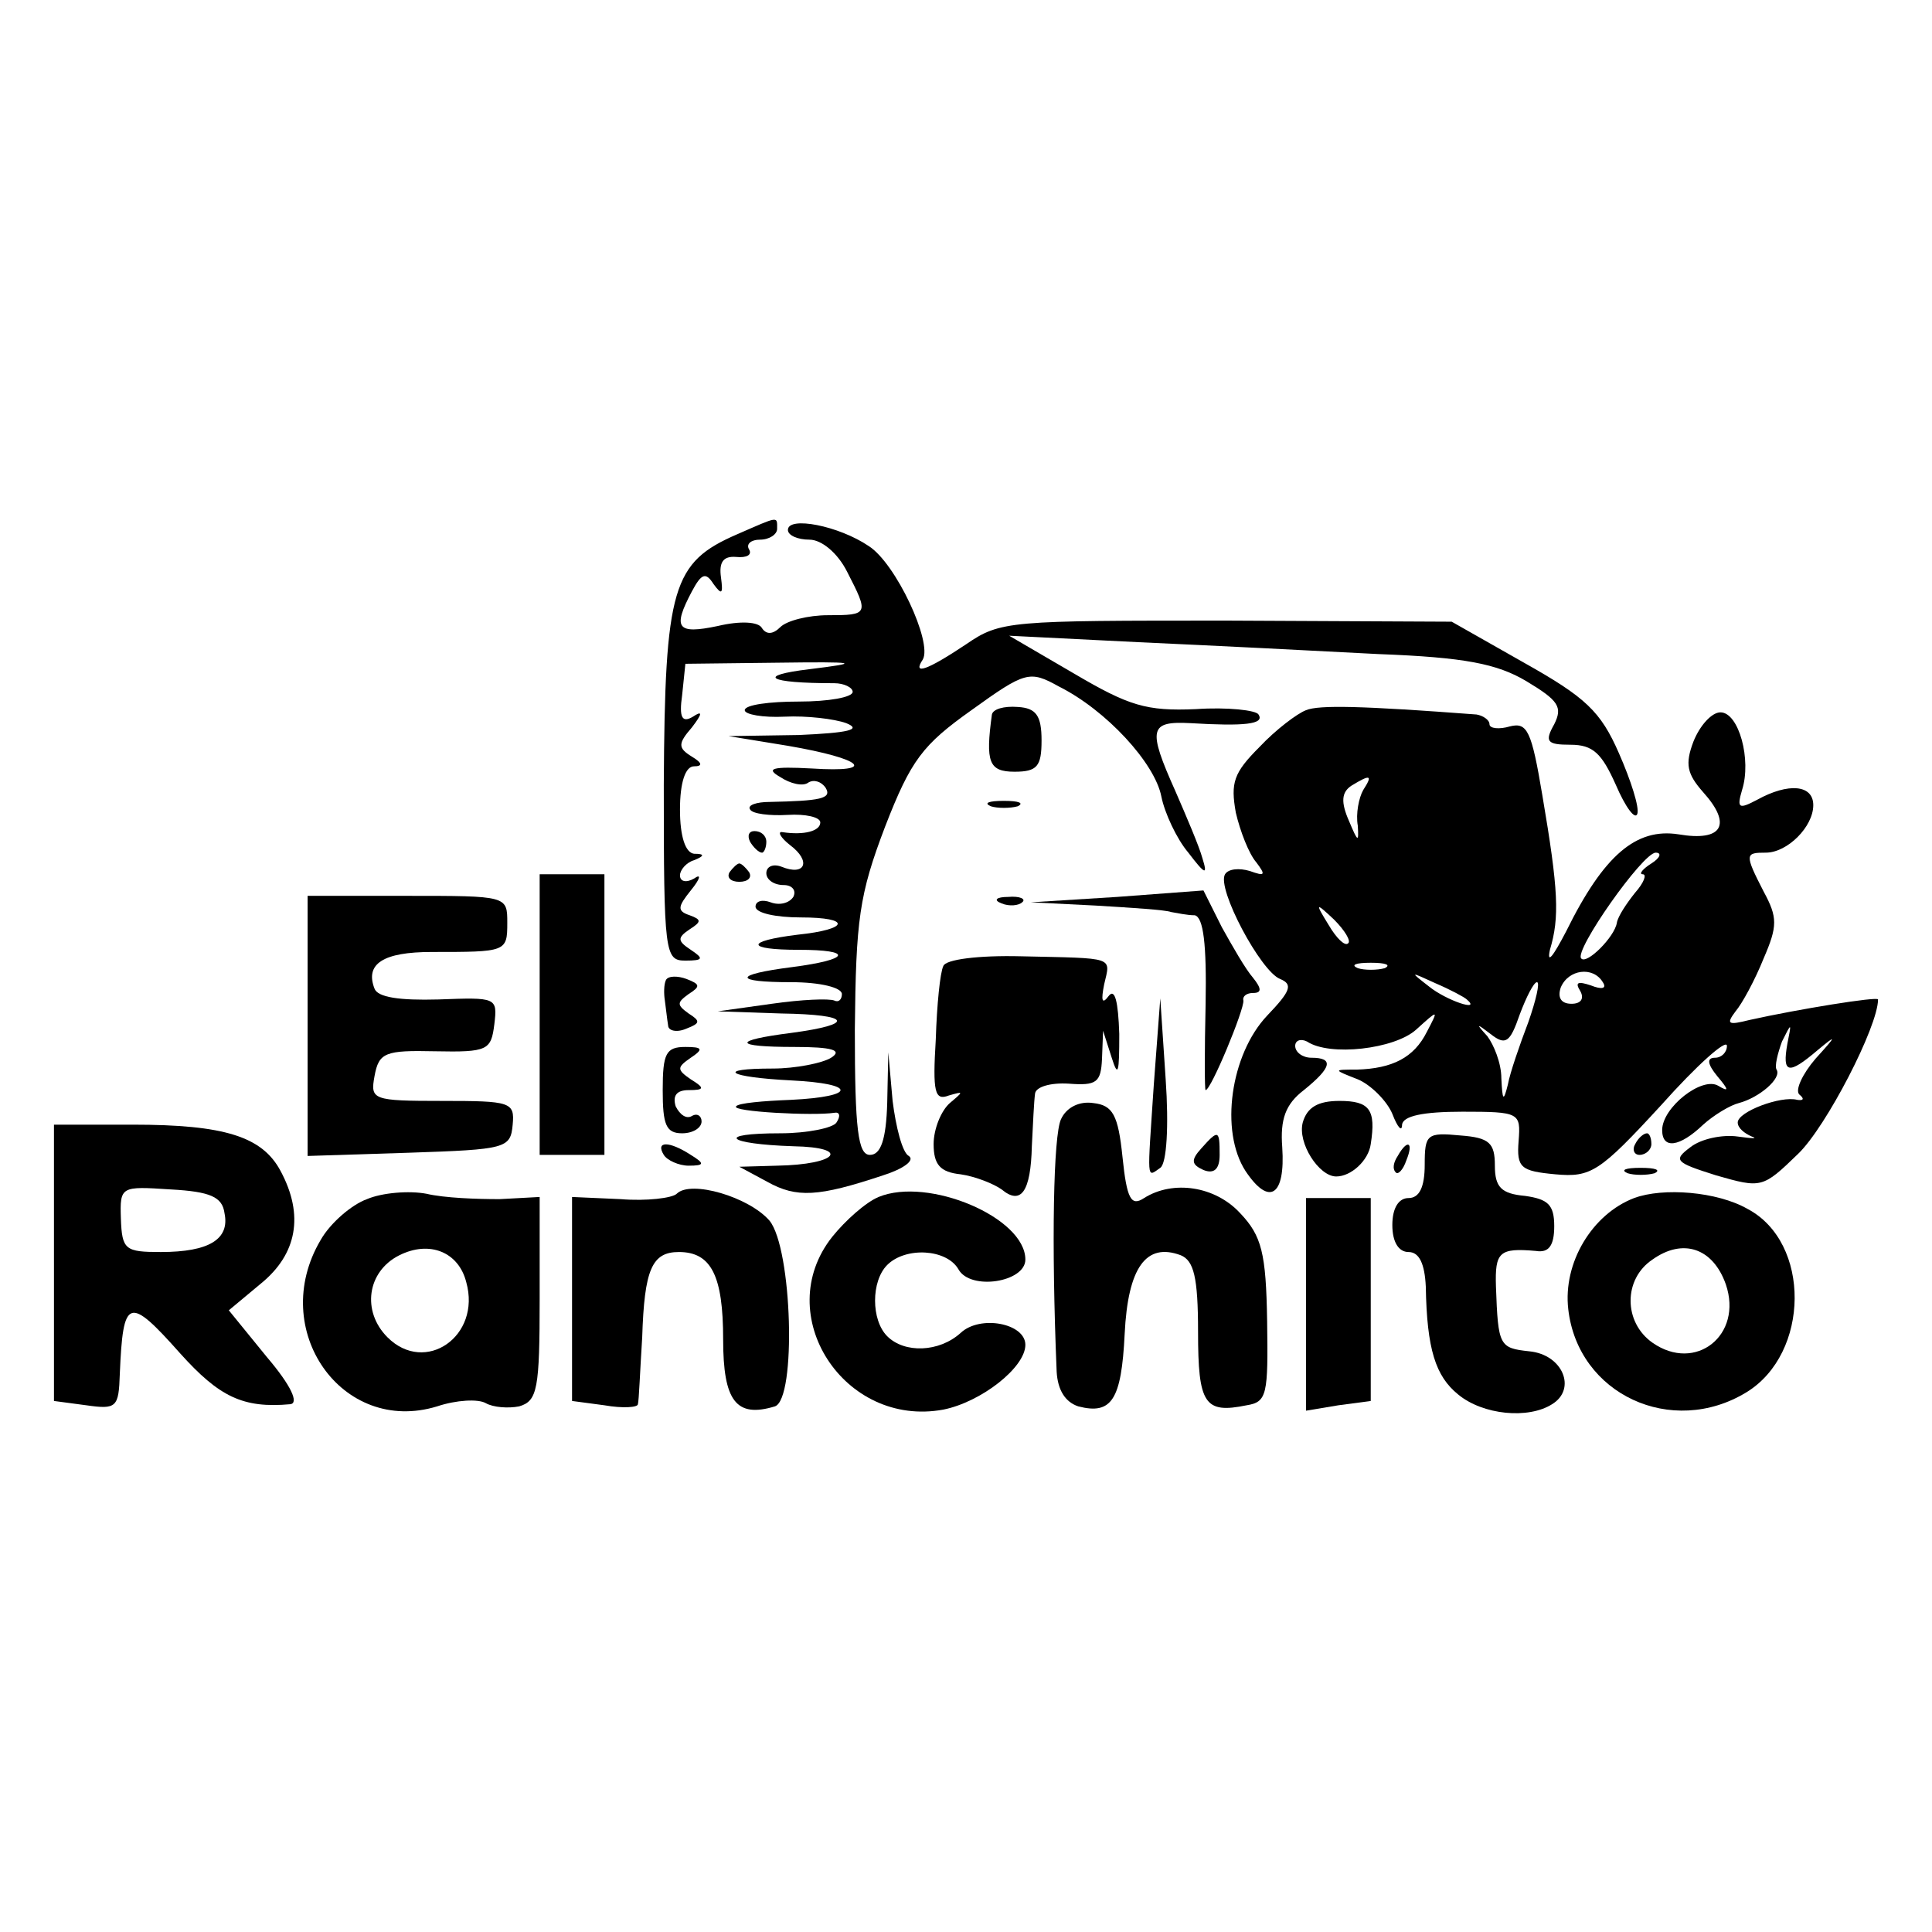 <?xml version="1.0" standalone="no"?>
<!DOCTYPE svg PUBLIC "-//W3C//DTD SVG 20010904//EN"
 "http://www.w3.org/TR/2001/REC-SVG-20010904/DTD/svg10.dtd">
<svg version="1.0" xmlns="http://www.w3.org/2000/svg"
 width="179pt" height="179pt" viewBox="0 0 179 179"
 preserveAspectRatio="xMidYMid meet">
<g transform="translate(0,179) scale(0.1,-0.1)"
fill="#000000" stroke="none">
<path d="M683 1295 c-60 -26 -67 -49 -68 -232 0 -157 1 -163 20 -163 17 0 17
2 5 10 -12 8 -13 11 -1 19 11 7 11 9 0 13 -12 4 -11 8 1 23 9 11 10 16 3 11
-7 -4 -13 -3 -13 3 0 5 6 12 13 14 10 4 10 6 0 6 -8 1 -13 16 -13 41 0 25 5
40 13 40 8 0 8 3 -2 9 -13 8 -13 12 0 27 10 13 10 16 1 10 -10 -6 -13 -1 -10
20 l3 29 85 1 c75 1 79 0 30 -6 -50 -6 -39 -13 23 -13 9 0 17 -4 17 -8 0 -5
-22 -9 -50 -9 -27 0 -50 -3 -50 -8 0 -4 17 -7 37 -6 20 1 46 -2 57 -6 15 -6 2
-9 -44 -11 l-65 -1 55 -9 c70 -12 84 -25 22 -21 -37 2 -43 0 -29 -8 9 -6 21
-9 26 -5 5 3 12 1 16 -5 6 -10 -5 -12 -52 -13 -12 0 -21 -3 -18 -7 2 -4 18 -6
35 -5 16 1 30 -2 30 -7 0 -8 -15 -12 -35 -9 -5 1 -2 -5 7 -12 20 -15 14 -29
-8 -20 -8 3 -14 0 -14 -6 0 -6 7 -11 16 -11 8 0 12 -5 9 -11 -4 -6 -13 -8 -21
-5 -8 3 -14 1 -14 -4 0 -6 19 -10 42 -10 47 0 45 -11 -3 -16 -49 -6 -48 -14 1
-14 51 0 48 -9 -6 -16 -55 -7 -55 -14 -1 -14 27 0 47 -5 47 -11 0 -5 -3 -8 -7
-6 -5 2 -30 1 -58 -3 l-50 -7 59 -2 c65 -1 69 -10 9 -18 -55 -7 -54 -13 3 -13
35 0 45 -3 34 -10 -8 -5 -33 -10 -54 -10 -54 0 -42 -8 17 -11 61 -3 61 -15 0
-18 -26 -1 -49 -3 -51 -6 -5 -5 72 -9 91 -6 5 1 6 -3 2 -9 -3 -5 -27 -10 -52
-10 -61 0 -50 -10 12 -12 54 -1 41 -17 -15 -18 l-35 -1 26 -14 c27 -15 47 -14
107 6 19 6 30 14 24 18 -6 3 -12 27 -15 51 l-4 45 -1 -47 c-1 -34 -6 -48 -16
-48 -11 0 -14 23 -14 116 1 102 4 125 28 188 24 62 35 76 80 108 50 36 54 37
81 22 44 -22 89 -71 95 -102 3 -15 14 -39 25 -52 16 -21 18 -21 13 -5 -3 11
-15 39 -25 62 -26 58 -24 65 14 63 50 -3 69 -1 63 8 -2 4 -29 7 -58 5 -46 -2
-62 3 -113 33 l-60 35 120 -6 c66 -3 166 -8 222 -11 80 -3 110 -9 137 -25 30
-18 34 -24 26 -40 -9 -16 -7 -19 15 -19 21 0 29 -8 42 -37 9 -21 18 -33 20
-27 2 6 -6 31 -17 56 -17 39 -31 52 -88 84 l-67 38 -208 1 c-202 0 -210 0
-242 -22 -36 -24 -50 -29 -40 -14 9 16 -25 89 -50 105 -28 19 -75 28 -75 15 0
-5 9 -9 20 -9 11 0 26 -12 35 -30 20 -39 20 -40 -18 -40 -18 0 -38 -5 -44 -11
-7 -7 -13 -7 -17 -1 -3 6 -20 7 -41 2 -38 -8 -42 -2 -24 32 9 17 13 18 20 7 8
-11 9 -9 7 6 -2 14 2 20 14 19 10 -1 15 2 12 7 -3 5 2 9 10 9 9 0 16 5 16 10
0 12 2 12 -37 -5z"/>
<path d="M919 1128 c-6 -44 -3 -53 21 -53 21 0 25 5 25 29 0 23 -5 30 -22 31
-13 1 -23 -2 -24 -7z"/>
<path d="M1210 1132 c-8 -3 -28 -18 -43 -34 -24 -24 -27 -33 -22 -61 4 -17 12
-38 19 -46 9 -12 8 -13 -6 -8 -10 3 -20 2 -23 -3 -8 -13 33 -90 51 -97 12 -5
10 -11 -12 -34 -34 -36 -44 -107 -20 -144 22 -33 37 -23 34 22 -2 26 3 40 20
53 26 21 28 30 7 30 -8 0 -15 5 -15 11 0 5 5 7 11 4 21 -14 81 -7 101 11 21
19 21 19 10 -2 -12 -24 -32 -34 -65 -35 -22 0 -22 0 1 -9 12 -5 27 -20 32 -32
5 -13 9 -17 9 -10 1 8 19 12 56 12 53 0 54 -1 52 -27 -2 -25 2 -28 34 -31 33
-3 41 2 98 64 33 37 61 62 61 55 0 -6 -5 -11 -11 -11 -8 0 -7 -6 2 -17 11 -13
11 -15 1 -9 -15 9 -52 -20 -52 -41 0 -18 16 -16 38 5 10 9 25 18 33 20 19 5
40 23 35 31 -2 3 1 15 5 26 9 18 9 18 5 -2 -5 -28 1 -29 28 -6 18 15 18 14 -2
-8 -12 -14 -19 -29 -15 -33 5 -4 4 -6 -2 -5 -15 4 -55 -11 -55 -21 0 -5 6 -10
13 -13 6 -2 1 -2 -13 0 -14 2 -34 -2 -44 -10 -16 -12 -14 -14 24 -26 42 -12
43 -12 76 20 26 25 74 118 74 143 0 3 -74 -9 -119 -19 -20 -5 -22 -4 -13 8 6
7 18 29 26 49 13 30 13 38 0 62 -18 35 -17 36 2 36 20 0 44 24 44 44 0 19 -23
21 -52 5 -17 -9 -19 -8 -14 9 9 28 -3 72 -20 72 -8 0 -19 -12 -25 -27 -8 -21
-6 -30 9 -47 27 -30 18 -46 -23 -39 -39 6 -69 -19 -104 -90 -12 -23 -18 -31
-15 -17 9 30 8 55 -7 143 -10 60 -14 68 -30 64 -10 -3 -19 -2 -19 2 0 4 -6 8
-12 9 -106 8 -146 9 -158 4z m53 -74 c-4 -7 -7 -22 -5 -33 1 -16 0 -15 -8 4
-8 18 -7 27 2 33 18 11 20 10 11 -4z m267 -68 c-8 -5 -12 -10 -8 -10 4 0 1 -8
-7 -17 -8 -10 -16 -22 -17 -28 -2 -13 -28 -39 -33 -33 -7 7 57 98 69 98 6 0 4
-5 -4 -10z m-281 -74 c-3 -3 -11 5 -18 17 -13 21 -12 21 5 5 10 -10 16 -20 13
-22z m34 -23 c-7 -2 -19 -2 -25 0 -7 3 -2 5 12 5 14 0 19 -2 13 -5z m76 -29
c14 -12 -19 -1 -35 12 -18 14 -18 14 6 3 14 -6 27 -13 29 -15z m126 16 c4 -6
-1 -7 -11 -3 -12 4 -15 3 -10 -5 4 -7 1 -12 -8 -12 -10 0 -13 6 -10 15 7 17
30 20 39 5z m-69 -37 c-8 -21 -17 -47 -19 -58 -4 -16 -5 -15 -6 6 0 14 -7 31
-13 39 -11 12 -10 12 3 2 14 -11 18 -8 27 18 6 16 13 30 16 30 3 0 -1 -17 -8
-37z"/>
<path d="M918 1043 c6 -2 18 -2 25 0 6 3 1 5 -13 5 -14 0 -19 -2 -12 -5z"/>
<path d="M695 1010 c3 -5 8 -10 11 -10 2 0 4 5 4 10 0 6 -5 10 -11 10 -5 0 -7
-4 -4 -10z"/>
<path d="M676 982 c-3 -5 1 -9 9 -9 8 0 12 4 9 9 -3 4 -7 8 -9 8 -2 0 -6 -4
-9 -8z"/>
<path d="M500 850 l0 -130 30 0 30 0 0 130 0 130 -30 0 -30 0 0 -130z"/>
<path d="M1035 959 l-80 -5 60 -3 c33 -2 65 -4 70 -6 6 -1 15 -3 22 -3 8 -2
11 -27 10 -82 -1 -44 -1 -80 0 -80 5 0 36 75 35 83 -1 4 3 7 9 7 8 0 8 4 0 14
-7 8 -19 29 -29 47 l-17 34 -80 -6z"/>
<path d="M285 840 l0 -121 94 3 c90 3 94 4 96 26 2 21 -2 22 -65 22 -65 0 -67
1 -63 23 4 22 10 24 56 23 49 -1 52 1 55 25 3 25 2 25 -52 23 -36 -1 -56 2
-59 10 -9 23 8 34 53 34 69 0 70 0 70 27 0 25 0 25 -93 25 l-92 0 0 -120z"/>
<path d="M928 953 c7 -3 16 -2 19 1 4 3 -2 6 -13 5 -11 0 -14 -3 -6 -6z"/>
<path d="M874 895 c-3 -6 -6 -36 -7 -68 -3 -49 -1 -57 12 -52 14 4 14 4 1 -7
-8 -7 -15 -24 -15 -38 0 -19 6 -26 25 -28 14 -2 31 -9 38 -14 18 -15 27 -2 28
40 1 20 2 42 3 49 1 6 14 10 31 9 26 -2 30 1 31 23 l1 26 8 -25 c6 -19 7 -14
7 22 -1 30 -4 43 -10 35 -6 -8 -7 -4 -4 11 6 26 11 24 -77 26 -40 1 -70 -3
-72 -9z"/>
<path d="M617 882 c-2 -4 -2 -13 -1 -19 1 -7 2 -17 3 -23 0 -5 8 -7 17 -3 13
5 13 7 2 14 -11 8 -11 10 0 18 11 7 11 9 -2 14 -8 3 -17 3 -19 -1z"/>
<path d="M1069 785 c-6 -91 -7 -86 6 -77 6 4 8 39 5 82 l-5 75 -6 -80z"/>
<path d="M614 780 c0 -32 3 -40 18 -40 10 0 18 5 18 11 0 5 -4 8 -9 5 -5 -3
-11 1 -15 9 -3 10 1 15 12 15 15 0 15 2 2 10 -13 9 -13 11 0 20 12 8 11 10 -5
10 -18 0 -21 -6 -21 -40z"/>
<path d="M983 753 c-7 -15 -9 -114 -4 -234 1 -17 8 -28 20 -32 31 -8 40 6 43
67 3 62 20 85 52 73 12 -5 16 -20 16 -71 0 -67 6 -76 45 -68 19 3 20 10 19 78
-1 63 -5 79 -25 100 -23 25 -62 31 -89 14 -12 -8 -16 -1 -20 38 -4 39 -9 48
-27 50 -13 2 -25 -4 -30 -15z"/>
<path d="M1207 750 c-5 -19 15 -50 31 -50 14 0 30 15 32 30 5 32 -1 40 -29 40
-20 0 -30 -6 -34 -20z"/>
<path d="M50 620 l0 -128 30 -4 c28 -4 30 -2 31 29 3 71 8 73 56 19 36 -40 58
-51 102 -47 8 1 1 17 -22 44 l-35 43 30 25 c33 27 40 63 18 104 -17 32 -52 43
-137 43 l-73 0 0 -128z m158 46 c5 -24 -14 -36 -59 -36 -33 0 -36 2 -37 31 -1
30 0 30 46 27 37 -2 48 -7 50 -22z"/>
<path d="M1113 726 c-10 -11 -9 -15 2 -20 10 -4 15 1 15 14 0 23 -1 24 -17 6z"/>
<path d="M1320 711 c0 -21 -5 -31 -15 -31 -9 0 -15 -9 -15 -25 0 -16 6 -25 15
-25 10 0 15 -11 16 -32 1 -58 9 -83 30 -100 23 -19 65 -23 87 -9 23 14 10 46
-21 49 -28 3 -29 5 -31 60 -1 32 3 36 37 33 12 -2 17 5 17 23 0 20 -6 25 -27
28 -22 2 -28 8 -28 28 0 21 -5 26 -32 28 -31 3 -33 1 -33 -27z"/>
<path d="M1515 730 c-3 -5 -1 -10 4 -10 6 0 11 5 11 10 0 6 -2 10 -4 10 -3 0
-8 -4 -11 -10z"/>
<path d="M615 720 c3 -5 14 -10 23 -10 15 0 15 2 2 10 -20 13 -33 13 -25 0z"/>
<path d="M1295 719 c-4 -6 -5 -12 -2 -15 2 -3 7 2 10 11 7 17 1 20 -8 4z"/>
<path d="M1508 703 c6 -2 18 -2 25 0 6 3 1 5 -13 5 -14 0 -19 -2 -12 -5z"/>
<path d="M340 679 c-14 -5 -34 -22 -43 -38 -49 -83 20 -181 108 -154 18 6 38
7 45 3 7 -4 21 -5 31 -3 17 5 19 16 19 100 l0 94 -37 -2 c-21 0 -51 1 -68 5
-16 3 -41 1 -55 -5z m92 -77 c14 -50 -38 -86 -73 -51 -24 24 -19 61 11 76 28
14 55 3 62 -25z"/>
<path d="M627 684 c-4 -4 -28 -7 -52 -5 l-45 2 0 -94 0 -95 30 -4 c17 -3 31
-2 31 1 1 3 2 31 4 62 2 63 9 79 34 79 30 0 41 -22 41 -81 0 -57 12 -73 48
-62 20 7 16 146 -5 172 -19 22 -73 38 -86 25z"/>
<path d="M814 681 c-12 -5 -31 -22 -43 -37 -57 -72 11 -177 103 -160 35 7 76
39 76 60 0 20 -42 28 -60 11 -20 -18 -52 -19 -68 -3 -15 15 -15 51 0 66 17 17
55 15 66 -4 11 -20 62 -12 62 9 0 39 -90 77 -136 58z"/>
<path d="M1514 680 c-39 -15 -66 -60 -61 -103 9 -79 96 -119 165 -77 59 36 60
139 1 170 -28 16 -78 20 -105 10z m85 -80 c16 -47 -28 -82 -68 -54 -27 19 -27
59 0 77 28 20 56 11 68 -23z"/>
<path d="M1210 582 l0 -99 30 5 30 4 0 94 0 94 -30 0 -30 0 0 -98z"/>
</g>
</svg>
